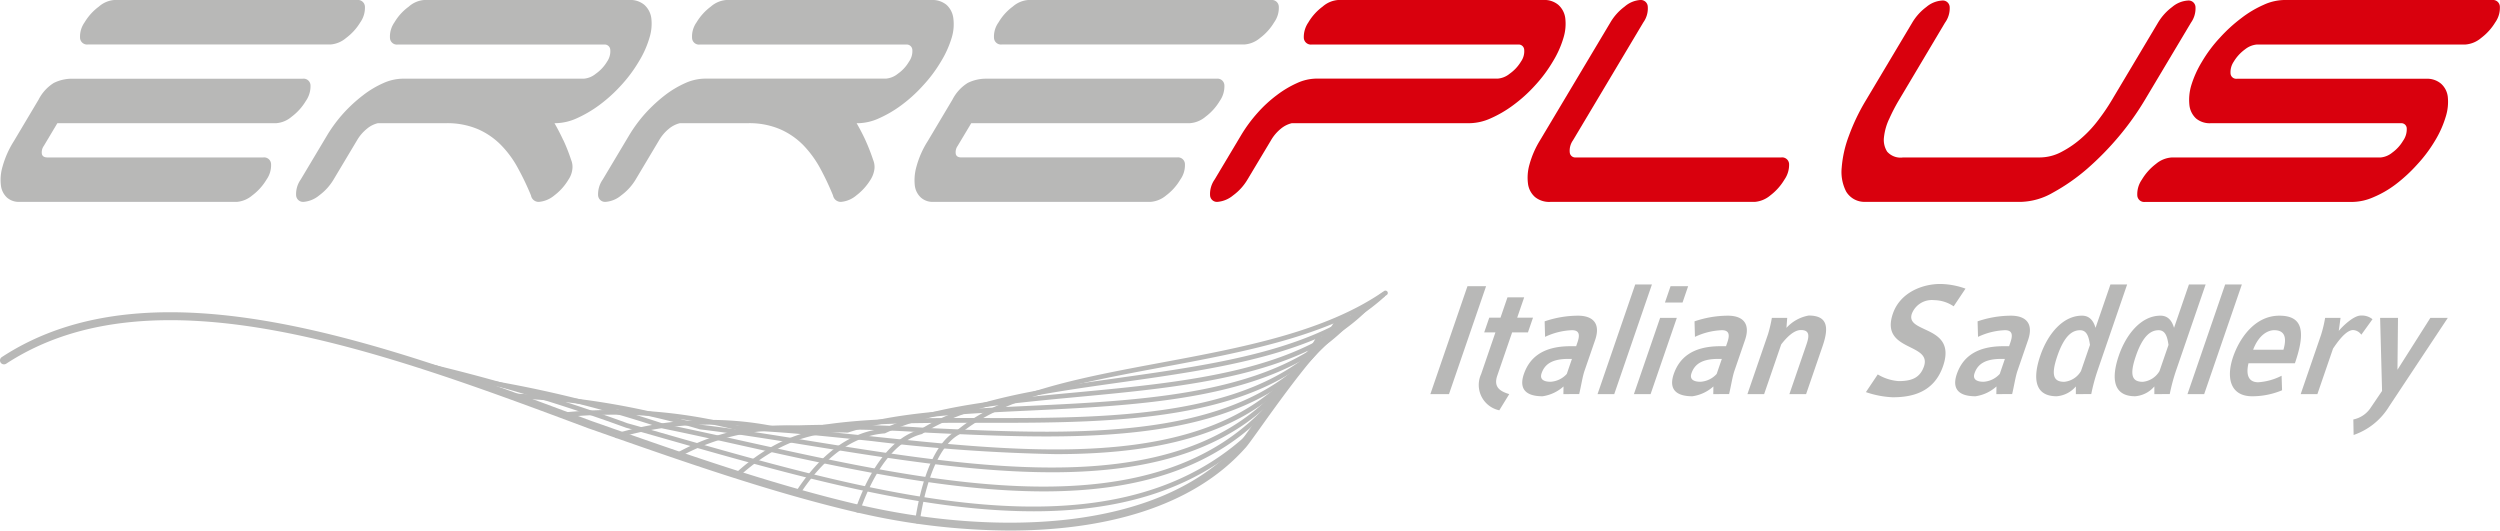 <?xml version="1.0" encoding="UTF-8"?>
<svg xmlns="http://www.w3.org/2000/svg" xmlns:xlink="http://www.w3.org/1999/xlink" width="279.862" height="59.396" viewBox="0 0 279.862 59.396">
  <defs>
    <clipPath id="a">
      <rect width="279.862" height="59.396" fill="none"></rect>
    </clipPath>
  </defs>
  <g clip-path="url(#a)">
    <path d="M156.03,75.549a.163.163,0,0,1-.039,0,.263.263,0,0,1-.221-.3c.469-3.1,1.7-8.529,4.657-10.1,5.136-4.294,13.736-5.9,22.839-7.6,9.059-1.689,18.425-3.439,24.995-8.017a.265.265,0,1,1,.3.436c-6.662,4.644-16.085,6.4-25.2,8.1-9.034,1.686-17.567,3.276-22.645,7.51-2.056,1.1-3.653,4.64-4.426,9.743a.268.268,0,0,1-.264.225" transform="translate(-53.331 -16.944)" fill="#b8b8b7"></path>
    <path d="M145.917,74.33a.283.283,0,0,1-.088-.013.27.27,0,0,1-.163-.341c1.753-4.941,4.306-8.073,7.2-8.823,5.36-3.414,13.58-4.575,22.282-5.8,11.026-1.554,22.43-3.159,29.361-9.478a.265.265,0,0,1,.358.39c-7.052,6.432-18.536,8.046-29.644,9.609-8.663,1.221-16.844,2.374-22.109,5.743a.254.254,0,0,1-.077.037c-2.73.682-5.168,3.7-6.865,8.5a.267.267,0,0,1-.251.174" transform="translate(-49.868 -17.054)" fill="#b8b8b7"></path>
    <path d="M135.613,73.242a.249.249,0,0,1-.146-.043.264.264,0,0,1-.077-.366c1.962-3.042,5.266-6.741,9.862-7.119,5.455-2.56,13.241-3.292,21.485-4.061,12.43-1.167,25.288-2.37,32.521-9.815a.264.264,0,0,1,.38.368c-7.372,7.583-20.326,8.8-32.852,9.972-8.218.772-15.981,1.5-21.353,4.04a.207.207,0,0,1-.092.02c-4.407.338-7.6,3.93-9.509,6.883a.262.262,0,0,1-.22.122" transform="translate(-46.34 -17.72)" fill="#b8b8b7"></path>
    <path d="M125.273,71.483a.256.256,0,0,1-.2-.087.263.263,0,0,1,.017-.372c3.9-3.577,8.113-5.3,12.53-5.128,5.448-1.762,12.723-2.1,20.422-2.465,13.653-.641,29.127-1.37,36.5-10.761a.263.263,0,0,1,.372-.047.269.269,0,0,1,.043.374c-7.517,9.58-23.123,10.313-36.887,10.961-7.684.361-14.943.706-20.328,2.457a.4.4,0,0,1-.095.012c-4.283-.192-8.393,1.494-12.2,4.985a.263.263,0,0,1-.18.07" transform="translate(-42.8 -17.998)" fill="#b8b8b7"></path>
    <path d="M115.2,69.717a.264.264,0,0,1-.126-.5A24.61,24.61,0,0,1,130.083,66.3c5.326-1.031,12-1.021,19.063-1.015,15.374.037,32.785.047,40.408-11.162a.266.266,0,0,1,.44.3c-7.784,11.441-25.359,11.41-40.848,11.4-7.062-.006-13.72-.02-19,1.011a.287.287,0,0,1-.085,0,24.081,24.081,0,0,0-14.737,2.861.3.3,0,0,1-.126.03" transform="translate(-39.35 -18.49)" fill="#b8b8b7"></path>
    <path d="M104.847,67.618a.263.263,0,0,1-.254-.187.266.266,0,0,1,.176-.329,36.8,36.8,0,0,1,17.713-.806,142.815,142.815,0,0,1,17.152.186c17.731.841,37.834,1.8,45.662-12.1a.264.264,0,1,1,.46.257c-7.986,14.186-28.257,13.224-46.15,12.37a143.183,143.183,0,0,0-17.154-.187,36.44,36.44,0,0,0-17.532.786.274.274,0,0,1-.074.011" transform="translate(-35.807 -18.573)" fill="#b8b8b7"></path>
    <path d="M150.9,70.3a199.248,199.248,0,0,1-20.568-1.46c-5.425-.57-10.554-1.109-15.127-1.221a55.49,55.49,0,0,0-19.387-1.449.275.275,0,0,1-.291-.234.268.268,0,0,1,.232-.295A55.922,55.922,0,0,1,115.273,67.1c4.539.105,9.675.648,15.112,1.221,19.32,2.036,41.211,4.336,49.8-11.34a.273.273,0,0,1,.361-.107.267.267,0,0,1,.105.358C174.935,67.669,163.539,70.3,150.9,70.3" transform="translate(-32.705 -19.462)" fill="#b8b8b7"></path>
    <path d="M147.487,74.306c-8.689,0-18.107-1.523-27.013-2.961-4.376-.712-8.512-1.38-12.394-1.841a85.163,85.163,0,0,0-21-3.488.264.264,0,0,1,.006-.529h.006a85.474,85.474,0,0,1,21.089,3.5c3.852.454,7.992,1.125,12.376,1.835,20.334,3.287,43.381,7.016,53.948-8.091a.265.265,0,0,1,.369-.067.261.261,0,0,1,.065.368c-6.082,8.7-16.151,11.276-27.454,11.276" transform="translate(-29.727 -21.438)" fill="#b8b8b7"></path>
    <path d="M143.852,76.953c-10.671,0-22.517-2.627-33.606-5.087-3.141-.7-6.109-1.355-9.019-1.95a130.953,130.953,0,0,0-22.1-5.3.263.263,0,1,1,.071-.521,130.792,130.792,0,0,1,22.164,5.31c2.887.587,5.855,1.243,9,1.943,21.522,4.773,45.915,10.181,58.737-4.346a.266.266,0,0,1,.374-.022.263.263,0,0,1,.024.374c-6.36,7.206-15.469,9.6-25.643,9.6" transform="translate(-27.012 -21.945)" fill="#b8b8b7"></path>
    <path d="M139.779,78.255c-12.795,0-27.216-4.116-40.6-7.936q-2.524-.721-5.006-1.42a199.309,199.309,0,0,0-23.58-6.987.262.262,0,0,1-.2-.315.272.272,0,0,1,.313-.2,199.969,199.969,0,0,1,23.627,7c1.636.456,3.307.936,4.993,1.418,22.864,6.526,48.777,13.921,64.164.042a.262.262,0,0,1,.372.018.265.265,0,0,1-.018.375c-6.523,5.883-14.877,8.007-24.064,8.007" transform="translate(-24.098 -21.019)" fill="#b8b8b7"></path>
    <path d="M96.081,75.588a.491.491,0,0,1-.1-.011c-9.728-2.26-19.829-5.815-29.6-9.252l-.5-.172C43.142,57.644,17.38,48,.687,58.918a.454.454,0,0,1-.616-.13.445.445,0,0,1,.13-.614c17.067-11.161,43.053-1.436,65.982,7.144l.489.17c9.748,3.431,19.829,6.975,29.51,9.224a.443.443,0,0,1-.1.875" transform="translate(0 -18.199)" fill="#b8b8b7"></path>
    <path d="M162.8,77.8a76.648,76.648,0,0,1-17.032-2.018.444.444,0,0,1-.331-.531.453.453,0,0,1,.533-.333c14.642,3.4,33.541,3.326,42.667-7.064.206-.235.765-1.02,1.477-2.015,2.755-3.854,7.883-11.028,10.5-12.048a.446.446,0,0,1,.575.255.436.436,0,0,1-.254.57c-2.373.927-7.594,8.232-10.1,11.743-.783,1.091-1.3,1.812-1.53,2.079C183.286,75.3,173.193,77.8,162.8,77.8" transform="translate(-49.791 -18.408)" fill="#b8b8b7"></path>
    <path d="M2.188,22.6A1.991,1.991,0,0,1,.8,22.109a2.217,2.217,0,0,1-.668-1.363,5.228,5.228,0,0,1,.194-2.135,10.589,10.589,0,0,1,1.25-2.8l2.776-4.661a4.724,4.724,0,0,1,1.7-1.864,4.611,4.611,0,0,1,2.143-.473h25.72a.774.774,0,0,1,.874.724A2.878,2.878,0,0,1,34.27,11.3a6.115,6.115,0,0,1-1.59,1.765,3,3,0,0,1-1.731.727H6.451L4.935,16.334a1.222,1.222,0,0,0-.216.909c.064.264.281.383.633.383H29.5a.777.777,0,0,1,.874.715,2.788,2.788,0,0,1-.512,1.768,6.128,6.128,0,0,1-1.6,1.772,3.038,3.038,0,0,1-1.731.721ZM9.507,2.493A6.042,6.042,0,0,1,11.1.738,2.969,2.969,0,0,1,12.831,0H40.007a.784.784,0,0,1,.874.737,2.83,2.83,0,0,1-.512,1.756,6.145,6.145,0,0,1-1.6,1.762,3.045,3.045,0,0,1-1.731.726H9.866a.786.786,0,0,1-.875-.726,2.773,2.773,0,0,1,.516-1.762" transform="translate(-0.03 -0.001)" fill="#b8b8b7"></path>
    <path d="M80.313,15.682a19.912,19.912,0,0,1,.869,2.208,2.051,2.051,0,0,1,.152.949,2.622,2.622,0,0,1-.447,1.269A6.187,6.187,0,0,1,79.3,21.88a3.085,3.085,0,0,1-1.736.721.868.868,0,0,1-.871-.721,30.327,30.327,0,0,0-1.438-3.012,11.341,11.341,0,0,0-1.884-2.595,8.253,8.253,0,0,0-2.607-1.808,8.791,8.791,0,0,0-3.583-.675H59.552a2.957,2.957,0,0,0-1.211.612,4.717,4.717,0,0,0-1.12,1.3l-2.63,4.4a6.011,6.011,0,0,1-1.609,1.772,3.124,3.124,0,0,1-1.706.721.781.781,0,0,1-.876-.721,2.809,2.809,0,0,1,.512-1.772l2.969-4.972a16.1,16.1,0,0,1,1.832-2.466A16.418,16.418,0,0,1,57.9,10.657a10.836,10.836,0,0,1,2.252-1.349,5.5,5.5,0,0,1,2.137-.5h20.32a2.4,2.4,0,0,0,1.332-.548A4.451,4.451,0,0,0,85.208,6.9a2.037,2.037,0,0,0,.358-1.352.624.624,0,0,0-.677-.562H61.772a.772.772,0,0,1-.865-.727,2.759,2.759,0,0,1,.505-1.762,5.863,5.863,0,0,1,1.6-1.756A2.922,2.922,0,0,1,64.74,0H87.7a2.417,2.417,0,0,1,1.684.545,2.423,2.423,0,0,1,.777,1.478,5.226,5.226,0,0,1-.2,2.185,10.869,10.869,0,0,1-1.2,2.687,15.719,15.719,0,0,1-2.008,2.688,16.645,16.645,0,0,1-2.412,2.181,13.678,13.678,0,0,1-2.529,1.481,5.973,5.973,0,0,1-2.337.545h-.152c.339.589.669,1.216.979,1.891" transform="translate(-17.251 0)" fill="#b8b8b7"></path>
    <path d="M131.725,15.682a22.4,22.4,0,0,1,.865,2.208,2.112,2.112,0,0,1,.157.949,2.918,2.918,0,0,1-.44,1.269,6.409,6.409,0,0,1-1.6,1.772,3.041,3.041,0,0,1-1.73.721.888.888,0,0,1-.875-.721,30.668,30.668,0,0,0-1.421-3.012,11.967,11.967,0,0,0-1.885-2.595,8.246,8.246,0,0,0-2.622-1.808,8.763,8.763,0,0,0-3.587-.675H110.96a3.052,3.052,0,0,0-1.215.612,4.754,4.754,0,0,0-1.114,1.3l-2.625,4.4a6.086,6.086,0,0,1-1.618,1.772,3.068,3.068,0,0,1-1.711.721.783.783,0,0,1-.874-.721,2.859,2.859,0,0,1,.518-1.772l2.969-4.972a16.091,16.091,0,0,1,1.826-2.466,16.953,16.953,0,0,1,2.183-2.013,11.217,11.217,0,0,1,2.26-1.349,5.553,5.553,0,0,1,2.143-.5h20.314a2.424,2.424,0,0,0,1.345-.548A4.3,4.3,0,0,0,136.608,6.9a2.028,2.028,0,0,0,.372-1.352.634.634,0,0,0-.688-.562h-23.1a.769.769,0,0,1-.868-.727,2.731,2.731,0,0,1,.505-1.762,6.128,6.128,0,0,1,1.59-1.756A3,3,0,0,1,116.154,0H139.11a2.467,2.467,0,0,1,1.7.545,2.421,2.421,0,0,1,.758,1.478,5.161,5.161,0,0,1-.175,2.185A11.442,11.442,0,0,1,140.179,6.9a15.72,15.72,0,0,1-2.015,2.688,16.172,16.172,0,0,1-2.4,2.181,13.163,13.163,0,0,1-2.529,1.481,5.926,5.926,0,0,1-2.337.545h-.152c.34.589.67,1.216.984,1.891" transform="translate(-34.85 0)" fill="#b8b8b7"></path>
    <path d="M157.768,22.6a1.961,1.961,0,0,1-1.392-.493,2.192,2.192,0,0,1-.674-1.363,5.531,5.531,0,0,1,.2-2.135,10.28,10.28,0,0,1,1.244-2.8l2.776-4.661a4.739,4.739,0,0,1,1.707-1.864,4.6,4.6,0,0,1,2.139-.473h25.719a.77.77,0,0,1,.874.724,2.857,2.857,0,0,1-.516,1.762,6.108,6.108,0,0,1-1.586,1.765,3.048,3.048,0,0,1-1.735.727h-24.5l-1.52,2.542a1.221,1.221,0,0,0-.212.909c.065.264.278.383.629.383h24.154a.772.772,0,0,1,.868.715,2.77,2.77,0,0,1-.518,1.768,6.065,6.065,0,0,1-1.584,1.772,3.061,3.061,0,0,1-1.736.721Zm7.319-20.108A5.889,5.889,0,0,1,166.672.738,2.985,2.985,0,0,1,168.409,0h27.176a.777.777,0,0,1,.868.737,2.776,2.776,0,0,1-.516,1.756,6.081,6.081,0,0,1-1.584,1.762,3.068,3.068,0,0,1-1.739.726H165.438a.78.78,0,0,1-.868-.726,2.713,2.713,0,0,1,.518-1.762" transform="translate(-53.297 -0.001)" fill="#b8b8b7"></path>
    <path d="M216.99,2.493A6.021,6.021,0,0,1,218.581.738,2.975,2.975,0,0,1,220.324,0h22.956a2.427,2.427,0,0,1,1.685.545,2.41,2.41,0,0,1,.775,1.478,5.31,5.31,0,0,1-.193,2.185,11.021,11.021,0,0,1-1.2,2.687,15.68,15.68,0,0,1-2.008,2.688,16.237,16.237,0,0,1-2.412,2.181,13.006,13.006,0,0,1-2.531,1.482,5.936,5.936,0,0,1-2.335.545H215.131a3.033,3.033,0,0,0-1.221.612,4.721,4.721,0,0,0-1.11,1.3l-2.636,4.4a5.918,5.918,0,0,1-1.609,1.772,3.125,3.125,0,0,1-1.71.721.771.771,0,0,1-.867-.721,2.808,2.808,0,0,1,.507-1.772l2.97-4.972a16.3,16.3,0,0,1,1.813-2.466,14.417,14.417,0,0,1,2.182-2.014,11.457,11.457,0,0,1,2.26-1.349,5.317,5.317,0,0,1,2.112-.5h20.355a2.41,2.41,0,0,0,1.339-.548A4.475,4.475,0,0,0,240.778,6.9a2,2,0,0,0,.364-1.352.623.623,0,0,0-.681-.562H217.356a.793.793,0,0,1-.884-.726,2.874,2.874,0,0,1,.518-1.762" transform="translate(-70.517 -0.001)" fill="#d9000d"></path>
    <path d="M260.871,22.062a2.385,2.385,0,0,1-.788-1.474,5.339,5.339,0,0,1,.165-2.182,10.387,10.387,0,0,1,1.18-2.7l7.888-13.213A5.964,5.964,0,0,1,270.9.737,2.988,2.988,0,0,1,272.639,0a.78.78,0,0,1,.849.737A2.672,2.672,0,0,1,273,2.493l-7.882,13.213a2,2,0,0,0-.364,1.348.616.616,0,0,0,.674.571h23a.781.781,0,0,1,.88.715,2.887,2.887,0,0,1-.523,1.768A6.217,6.217,0,0,1,287.2,21.88a3.08,3.08,0,0,1-1.737.721H262.579a2.517,2.517,0,0,1-1.708-.539" transform="translate(-89.029 0)" fill="#d9000d"></path>
    <path d="M318.8,13.378a6.394,6.394,0,0,0-.57,2.048,2.446,2.446,0,0,0,.358,1.581,1.993,1.993,0,0,0,1.784.651h15.257a5.2,5.2,0,0,0,2.531-.651,11.054,11.054,0,0,0,2.263-1.581,13.205,13.205,0,0,0,1.872-2.048,22.331,22.331,0,0,0,1.39-2.047l5.225-8.76A6.074,6.074,0,0,1,350.5.812a3.025,3.025,0,0,1,1.737-.717.771.771,0,0,1,.869.717,2.771,2.771,0,0,1-.505,1.758l-5.229,8.76a31.093,31.093,0,0,1-2.842,3.973,32.708,32.708,0,0,1-3.561,3.633,21.936,21.936,0,0,1-3.816,2.657,7.521,7.521,0,0,1-3.57,1.038H316.1a2.385,2.385,0,0,1-2.1-1.153A4.808,4.808,0,0,1,313.5,18.8a12.861,12.861,0,0,1,.812-3.58,22.774,22.774,0,0,1,1.858-3.89l5.226-8.76A5.972,5.972,0,0,1,322.982.812a2.992,2.992,0,0,1,1.739-.717.771.771,0,0,1,.868.717,2.736,2.736,0,0,1-.521,1.758l-5.213,8.76a20.4,20.4,0,0,0-1.051,2.047" transform="translate(-107.332 -0.033)" fill="#d9000d"></path>
    <path d="M370.377,13.246a2.394,2.394,0,0,1-.727-1.482,5.649,5.649,0,0,1,.2-2.181A11.629,11.629,0,0,1,371.059,6.9a15.349,15.349,0,0,1,2.012-2.687,17.175,17.175,0,0,1,2.391-2.185A11.99,11.99,0,0,1,377.949.545,5.742,5.742,0,0,1,380.267,0h23.268a.775.775,0,0,1,.869.737,2.8,2.8,0,0,1-.51,1.756A6.23,6.23,0,0,1,402.3,4.255a3.067,3.067,0,0,1-1.733.727H377.221a2.471,2.471,0,0,0-1.34.539A4.7,4.7,0,0,0,374.614,6.9a2.106,2.106,0,0,0-.358,1.349.638.638,0,0,0,.689.568h21.189a2.406,2.406,0,0,1,1.685.552,2.318,2.318,0,0,1,.756,1.475,5.469,5.469,0,0,1-.224,2.2,11.526,11.526,0,0,1-1.213,2.717,15.733,15.733,0,0,1-2.015,2.681,17.358,17.358,0,0,1-2.388,2.2,11.479,11.479,0,0,1-2.5,1.441,6.051,6.051,0,0,1-2.312.522H364.685a.773.773,0,0,1-.869-.721,2.837,2.837,0,0,1,.511-1.772,6.193,6.193,0,0,1,1.584-1.768,3.051,3.051,0,0,1,1.737-.715h23.39a2.378,2.378,0,0,0,1.321-.545,4.384,4.384,0,0,0,1.206-1.322,2.225,2.225,0,0,0,.414-1.4.6.6,0,0,0-.656-.569H372.051a2.385,2.385,0,0,1-1.674-.545" transform="translate(-124.557 0)" fill="#d9000d"></path>
    <path d="M243.485,60.8l4.154-12.085h2.085L245.57,60.8Z" transform="translate(-83.364 -16.678)" fill="#b8b8b7"></path>
    <path d="M254.038,63.261a2.9,2.9,0,0,1-2.032-4.053l1.6-4.67h-1.257l.565-1.643h1.257l.783-2.279h1.87l-.783,2.279h1.77l-.565,1.643h-1.77l-1.662,4.837c-.418,1.215.2,1.737,1.339,2.073Z" transform="translate(-86.2 -17.33)" fill="#b8b8b7"></path>
    <path d="M263.732,62.519l.014-.859a4.447,4.447,0,0,1-2.348,1.1c-1.919,0-2.65-.859-2.091-2.484.6-1.737,2-3.12,5.225-3.12h.628l.141-.41c.225-.654.359-1.382-.6-1.382a7.692,7.692,0,0,0-3.02.747l-.048-1.737a11.65,11.65,0,0,1,3.726-.635c1.671,0,2.567.859,1.925,2.727L266.1,59.9c-.231.672-.373,1.662-.6,2.615Zm.957-3.941h-.414c-1.787,0-2.632.579-2.984,1.607-.251.729.318.952,1.013.952a2.67,2.67,0,0,0,1.808-.878Z" transform="translate(-88.718 -18.4)" fill="#b8b8b7"></path>
    <path d="M271.944,60.7l4.217-12.272h1.87L273.813,60.7Z" transform="translate(-93.107 -16.581)" fill="#b8b8b7"></path>
    <path d="M278.133,60.8l2.934-8.535h1.87L280,60.8Zm3.475-10.254.629-1.83h1.969l-.629,1.83Z" transform="translate(-95.226 -16.678)" fill="#b8b8b7"></path>
    <path d="M289.246,62.519l.014-.859a4.447,4.447,0,0,1-2.348,1.1c-1.919,0-2.65-.859-2.091-2.484.6-1.737,2-3.12,5.225-3.12h.628l.141-.41c.225-.654.359-1.382-.6-1.382a7.692,7.692,0,0,0-3.02.747l-.048-1.737a11.65,11.65,0,0,1,3.726-.635c1.671,0,2.567.859,1.925,2.727L291.618,59.9c-.231.672-.373,1.662-.6,2.615Zm.958-3.941h-.414c-1.787,0-2.631.579-2.984,1.607-.251.729.318.952,1.013.952a2.67,2.67,0,0,0,1.808-.878Z" transform="translate(-97.454 -18.4)" fill="#b8b8b7"></path>
    <path d="M302.157,62.509l1.881-5.473c.289-.84.518-1.7-.591-1.7-.778,0-1.583.8-2.206,1.607l-1.913,5.566h-1.87l2.311-6.724a15.094,15.094,0,0,0,.424-1.812h1.72l-.087,1.121a4.415,4.415,0,0,1,2.494-1.382c2.217,0,2.229,1.457,1.555,3.418l-1.849,5.379Z" transform="translate(-101.843 -18.39)" fill="#b8b8b7"></path>
    <path d="M320.639,61.025a10.63,10.63,0,0,1-3.011-.579l1.326-1.98a5.286,5.286,0,0,0,2.324.747c1.34,0,2.38-.28,2.848-1.643.443-1.289-.7-1.719-1.841-2.3-1.211-.617-2.391-1.42-1.64-3.605.822-2.39,3.327-3.325,5.3-3.325a8.584,8.584,0,0,1,2.832.523l-1.326,1.98a3.961,3.961,0,0,0-2.178-.691,2.4,2.4,0,0,0-2.5,1.513c-.335.971.553,1.326,1.534,1.793,1.327.616,2.871,1.419,1.959,4.072-1,2.914-3.417,3.493-5.618,3.493" transform="translate(-108.749 -16.551)" fill="#b8b8b7"></path>
    <path d="M337.431,62.519l.014-.859a4.447,4.447,0,0,1-2.348,1.1c-1.919,0-2.65-.859-2.091-2.484.6-1.737,2-3.12,5.225-3.12h.628l.141-.41c.225-.654.359-1.382-.6-1.382a7.692,7.692,0,0,0-3.02.747l-.049-1.737a11.657,11.657,0,0,1,3.727-.635c1.671,0,2.567.859,1.925,2.727L339.8,59.9c-.231.672-.373,1.662-.6,2.615Zm.958-3.941h-.414c-1.787,0-2.632.579-2.984,1.607-.251.729.318.952,1.013.952a2.671,2.671,0,0,0,1.808-.878Z" transform="translate(-113.951 -18.4)" fill="#b8b8b7"></path>
    <path d="M351.055,60.7l0-.86a3.137,3.137,0,0,1-2.15,1.1c-2.531,0-2.666-2.111-1.826-4.557.815-2.372,2.494-4.465,4.662-4.465.927,0,1.318.691,1.516,1.364l1.669-4.857h1.87l-3.318,9.657a20.851,20.851,0,0,0-.7,2.615Zm1.58-5.51c-.121-.8-.3-1.643-1.106-1.643-.844,0-1.748.56-2.544,2.876-.777,2.26-.367,2.9.775,2.9a2.442,2.442,0,0,0,1.866-1.2Z" transform="translate(-118.673 -16.581)" fill="#b8b8b7"></path>
    <path d="M364.416,60.7l0-.86a3.136,3.136,0,0,1-2.15,1.1c-2.531,0-2.666-2.111-1.826-4.557.815-2.372,2.494-4.465,4.662-4.465.927,0,1.318.691,1.516,1.364l1.669-4.857h1.87l-3.318,9.657a20.851,20.851,0,0,0-.7,2.615ZM366,55.19c-.121-.8-.3-1.643-1.106-1.643-.844,0-1.748.56-2.544,2.876-.777,2.26-.367,2.9.775,2.9a2.442,2.442,0,0,0,1.866-1.2Z" transform="translate(-123.247 -16.581)" fill="#b8b8b7"></path>
    <path d="M372.366,60.7l4.217-12.272h1.87L374.235,60.7Z" transform="translate(-127.489 -16.581)" fill="#b8b8b7"></path>
    <path d="M381.669,59.063c-.32,1.363.046,2.129,1.088,2.129a6.679,6.679,0,0,0,2.617-.729l.054,1.625a8.647,8.647,0,0,1-3.342.673c-2.448,0-2.951-2.055-2.135-4.427.681-1.98,2.373-4.595,5.17-4.595,2.631,0,2.971,1.756,1.745,5.323Zm2.876-3.7c-.612,0-1.68.411-2.356,2.185h3.392c.476-1.625-.06-2.185-1.036-2.185" transform="translate(-129.962 -18.4)" fill="#b8b8b7"></path>
    <path d="M398.425,55.859a1.217,1.217,0,0,0-.912-.523c-.877,0-1.9,1.569-2.252,2.073l-1.753,5.1h-1.87l2.279-6.63a13.865,13.865,0,0,0,.456-1.905H396.1l-.2,1.457c.45-.542,1.666-1.718,2.477-1.718a1.909,1.909,0,0,1,1.3.411Z" transform="translate(-134.088 -18.39)" fill="#b8b8b7"></path>
    <path d="M404.614,64.008a7.5,7.5,0,0,1-3.983,3.213l-.032-1.737a3.055,3.055,0,0,0,1.873-1.214l1.343-1.98-.216-8.181h2l-.06,5.809,3.684-5.809h1.952Z" transform="translate(-137.156 -18.526)" fill="#b8b8b7"></path>
  </g>
</svg>
